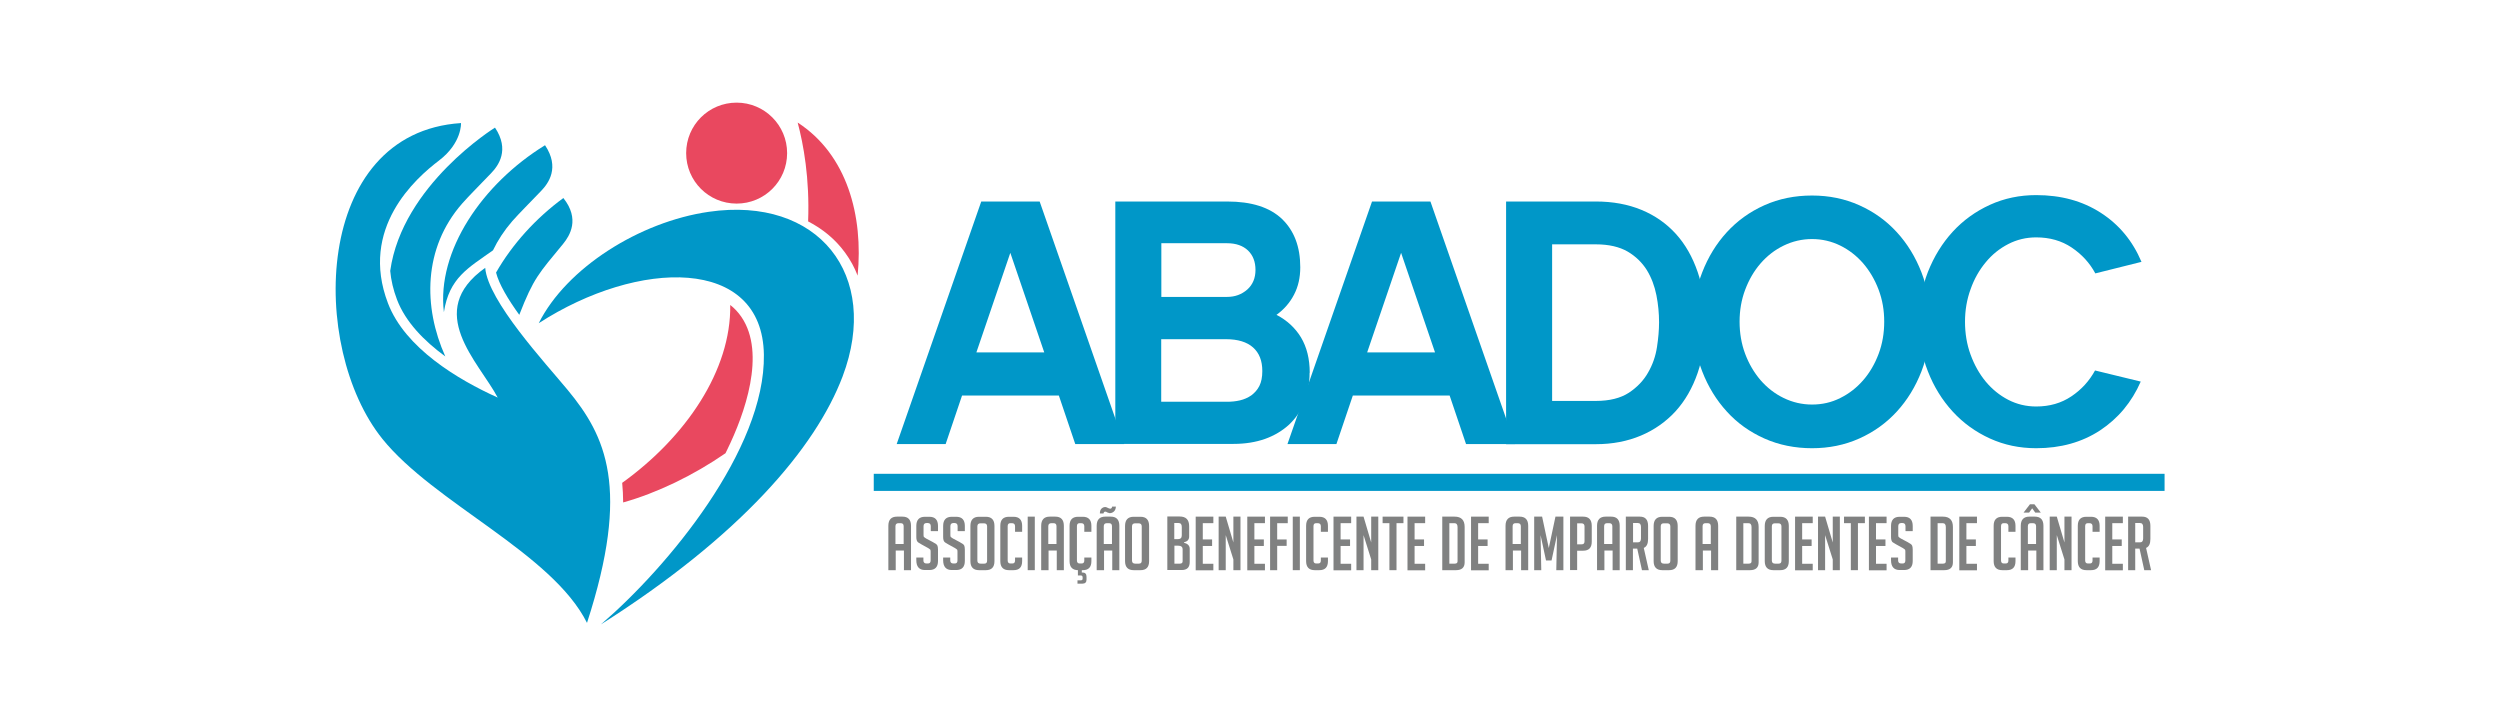 <?xml version="1.0" encoding="UTF-8"?>
<svg id="logo-ultragaz-cinza" xmlns="http://www.w3.org/2000/svg" viewBox="0 0 179.77 52.28">
  <defs>
    <style>
      .cls-1 {
        fill: #808181;
      }

      .cls-1, .cls-2, .cls-3 {
        stroke-width: 0px;
      }

      .cls-2 {
        fill: #e9485f;
      }

      .cls-3 {
        fill: #0097c8;
      }
    </style>
  </defs>
  <g>
    <path class="cls-2" d="M57.36,8.82c.41,1.54.87,4,.75,7.1,1.02.53,1.94,1.26,2.66,2.25.38.52.68,1.07.9,1.65.42-4.3-.75-8.69-4.3-11Z"/>
    <path class="cls-3" d="M38.74,23.24c1.99-3.97,7.24-7.29,12.23-8.01,7.86-1.14,12.38,4.53,9.62,11.84-1.95,5.15-7.36,11.48-17.38,17.83,4.81-4.12,11.82-12.57,11.72-19.39-.1-7.1-9.03-6.9-16.19-2.27Z"/>
    <path class="cls-2" d="M52.51,21.93c.07,4.69-3.18,9.49-7.77,12.79.04.45.07.92.07,1.41,2.43-.68,5.06-1.95,7.36-3.54.05-.09.09-.18.13-.27,1.24-2.53,2.8-6.9,1.02-9.52-.23-.34-.5-.63-.81-.87Z"/>
    <path class="cls-2" d="M52.97,7.38c2,0,3.63,1.62,3.63,3.63s-1.62,3.63-3.63,3.63-3.63-1.62-3.63-3.63,1.62-3.63,3.63-3.63Z"/>
    <g>
      <path class="cls-3" d="M35.59,9.18s-6.67,4.12-7.53,10.3c.06.67.22,1.36.49,2.07.61,1.6,1.94,2.96,3.47,4.08-1.6-3.57-1.59-7.79,1.21-10.99.54-.61,1.21-1.27,2.08-2.18.53-.55,1.36-1.68.28-3.29Z"/>
      <path class="cls-3" d="M39.18,10.45c-4.51,2.78-7.79,7.61-7.26,12,.38-2.49,1.77-3.19,3.53-4.45.35-.73.81-1.43,1.38-2.09.54-.61,1.21-1.27,2.08-2.18.53-.55,1.36-1.68.28-3.29Z"/>
      <path class="cls-3" d="M40.51,14.24c-1.99,1.46-3.68,3.33-4.84,5.36.21.83.86,1.92,1.67,3.04,1.04-2.66,1.39-2.96,3.15-5.1.48-.59,1.23-1.78.02-3.3Z"/>
      <path class="cls-3" d="M27.48,31.54c3.74,4.65,12.21,8.21,14.73,13.25,3.15-9.7,1.35-13.44-1.39-16.75-1.63-1.97-5.73-6.39-5.93-8.78-4.43,3.14-.47,6.75.9,9.33-2.87-1.3-6.66-3.56-7.89-6.78-2.07-5.41,1.99-8.99,3.66-10.26,1.67-1.27,1.59-2.7,1.59-2.7-10.66.69-10.93,16.15-5.66,22.7Z"/>
    </g>
  </g>
  <g>
    <path class="cls-3" d="M69.18,28.44l-1.18,3.49h-3.52l6.08-17.44h4.2l6.08,17.44h-3.52l-1.18-3.49h-6.96ZM72.65,18.18l-2.44,7.16h4.88l-2.44-7.16Z"/>
    <path class="cls-3" d="M94.17,26.8c0,.79-.13,1.5-.38,2.12-.25.63-.62,1.16-1.09,1.61-.48.44-1.06.79-1.73,1.03-.68.24-1.44.36-2.27.36h-8.5V14.49h8.04c1.76,0,3.07.42,3.95,1.26.87.84,1.31,1.99,1.31,3.47,0,.74-.15,1.4-.45,1.97-.3.58-.72,1.06-1.26,1.45.75.39,1.34.93,1.76,1.62.42.7.63,1.55.63,2.55ZM83.51,17.5v3.85h4.73c.57,0,1.05-.18,1.45-.53.39-.35.59-.82.59-1.41s-.18-1.05-.54-1.4c-.36-.34-.86-.52-1.5-.52h-4.73ZM90.77,26.68c0-.74-.22-1.3-.67-1.7-.44-.39-1.09-.59-1.95-.59h-4.65v4.5h4.73c.32,0,.63-.03.93-.1.3-.07.57-.19.82-.36.24-.18.44-.4.58-.68.14-.28.21-.63.21-1.07Z"/>
    <path class="cls-3" d="M97.28,28.44l-1.18,3.49h-3.52l6.08-17.44h4.2l6.08,17.44h-3.52l-1.18-3.49h-6.96ZM100.75,18.18l-2.44,7.16h4.88l-2.44-7.16Z"/>
    <path class="cls-3" d="M122.62,23.21c0,1.34-.18,2.55-.55,3.62-.37,1.07-.9,1.99-1.58,2.74-.69.75-1.52,1.34-2.49,1.75-.97.41-2.05.62-3.24.62h-6.46V14.49h6.46c1.21,0,2.3.2,3.27.6.97.4,1.8.98,2.48,1.73.68.75,1.2,1.67,1.57,2.75.37,1.08.55,2.29.55,3.63ZM119.3,23.18c0-.64-.06-1.29-.19-1.95-.13-.66-.36-1.27-.69-1.81-.34-.54-.8-.99-1.38-1.33-.59-.34-1.35-.52-2.29-.52h-3.14v11.26h3.14c.99,0,1.78-.2,2.38-.59.59-.39,1.06-.88,1.38-1.45.33-.57.54-1.18.64-1.83.1-.65.15-1.25.15-1.78Z"/>
    <path class="cls-3" d="M130.3,14.06c1.22,0,2.35.23,3.4.7,1.05.47,1.94,1.11,2.7,1.94.75.82,1.34,1.78,1.77,2.89.43,1.11.64,2.29.64,3.54s-.21,2.46-.64,3.57-1.02,2.07-1.77,2.89c-.75.82-1.65,1.47-2.7,1.94-1.05.47-2.18.7-3.4.7s-2.38-.23-3.43-.7c-1.05-.47-1.95-1.11-2.7-1.94-.75-.82-1.34-1.78-1.77-2.89-.43-1.11-.64-2.3-.64-3.57s.21-2.44.64-3.54c.43-1.11,1.02-2.07,1.77-2.89.75-.82,1.65-1.47,2.7-1.94,1.05-.47,2.19-.7,3.43-.7ZM130.3,29.09c.72,0,1.4-.15,2.03-.47.63-.31,1.18-.74,1.65-1.28.47-.54.84-1.18,1.11-1.9.27-.72.4-1.49.4-2.31s-.13-1.57-.4-2.29c-.27-.72-.64-1.35-1.11-1.9-.47-.54-1.02-.97-1.65-1.28-.63-.31-1.31-.47-2.03-.47s-1.4.16-2.04.47c-.64.31-1.19.74-1.66,1.28-.47.54-.84,1.18-1.11,1.9-.27.72-.4,1.48-.4,2.29s.13,1.59.4,2.31c.27.72.64,1.35,1.11,1.9.47.54,1.02.97,1.66,1.28.64.31,1.32.47,2.04.47Z"/>
    <path class="cls-3" d="M153.94,27.43c-.65,1.49-1.63,2.66-2.93,3.52-1.3.85-2.83,1.28-4.59,1.28-1.19,0-2.3-.23-3.33-.7-1.03-.47-1.92-1.11-2.68-1.94-.75-.82-1.35-1.78-1.78-2.89-.44-1.11-.65-2.3-.65-3.57s.22-2.46.65-3.57c.44-1.11,1.03-2.07,1.78-2.89.75-.82,1.65-1.47,2.68-1.94,1.03-.47,2.14-.7,3.33-.7,1.78,0,3.32.42,4.64,1.27,1.32.85,2.29,2.02,2.93,3.53l-3.32.83c-.4-.75-.97-1.37-1.7-1.86-.73-.49-1.58-.73-2.55-.73-.72,0-1.39.16-2.01.48-.62.32-1.16.75-1.62,1.31-.46.55-.83,1.2-1.09,1.94-.27.74-.4,1.52-.4,2.34s.13,1.63.4,2.36c.27.74.63,1.38,1.09,1.94.46.55,1,.99,1.62,1.31.62.32,1.29.48,2.01.48.96,0,1.8-.24,2.53-.73.73-.49,1.29-1.11,1.7-1.86l3.29.8Z"/>
  </g>
  <rect class="cls-3" x="62.83" y="34.07" width="92.82" height="1.23"/>
  <g>
    <path class="cls-1" d="M64.39,41h-.51v-3.19c0-.44.21-.66.62-.66h.39c.41,0,.62.22.62.66v3.19h-.51v-1.41h-.59v1.41ZM64.98,39.12v-1.28c0-.15-.07-.22-.22-.22h-.14c-.15,0-.23.07-.23.22v1.28h.59Z"/>
    <path class="cls-1" d="M66.93,38.18v-.34c0-.15-.07-.23-.22-.23h-.08c-.15,0-.22.08-.22.23v.64c0,.07.01.12.04.14.03.02.07.06.14.1l.49.26c.11.06.18.11.23.14.04.03.08.07.1.12.02.05.04.14.04.28v.82c0,.43-.21.65-.62.65h-.32c-.41,0-.62-.24-.62-.71v-.19h.51v.21c0,.15.08.22.23.22h.09c.14,0,.2-.07.2-.22v-.65c0-.07-.01-.12-.04-.14-.03-.02-.07-.06-.14-.1l-.49-.27c-.11-.06-.18-.11-.23-.14-.05-.04-.08-.09-.1-.15-.02-.06-.03-.14-.03-.24v-.79c0-.44.21-.66.62-.66h.32c.41,0,.62.22.62.66v.37h-.51Z"/>
    <path class="cls-1" d="M68.86,38.18v-.34c0-.15-.07-.23-.22-.23h-.08c-.15,0-.22.08-.22.23v.64c0,.07.01.12.04.14.03.02.07.06.14.1l.49.26c.11.06.18.11.23.14.04.03.08.07.1.12.02.05.04.14.04.28v.82c0,.43-.21.65-.62.65h-.32c-.41,0-.62-.24-.62-.71v-.19h.51v.21c0,.15.08.22.23.22h.09c.14,0,.2-.07.2-.22v-.65c0-.07-.01-.12-.04-.14-.03-.02-.07-.06-.14-.1l-.49-.27c-.11-.06-.18-.11-.23-.14-.05-.04-.08-.09-.1-.15-.02-.06-.03-.14-.03-.24v-.79c0-.44.21-.66.62-.66h.32c.41,0,.62.22.62.66v.37h-.51Z"/>
    <path class="cls-1" d="M70.4,41c-.41,0-.62-.22-.62-.65v-2.53c0-.44.21-.66.62-.66h.49c.41,0,.62.22.62.66v2.53c0,.44-.21.65-.62.65h-.48ZM70.52,40.53h.26c.14,0,.2-.07.2-.22v-2.46c0-.15-.08-.22-.23-.22h-.24c-.15,0-.23.07-.23.22v2.46c0,.15.08.22.23.22Z"/>
    <path class="cls-1" d="M73.5,40.1v.25c0,.44-.21.65-.62.65h-.33c-.41,0-.62-.22-.62-.65v-2.54c0-.44.21-.65.62-.65h.33c.41,0,.62.22.62.65v.43h-.51v-.4c0-.15-.08-.22-.23-.22h-.1c-.14,0-.2.07-.2.22v2.46c0,.15.07.22.2.22h.13c.14,0,.2-.07.2-.22v-.21h.51Z"/>
    <path class="cls-1" d="M73.9,41v-3.85h.51v3.85h-.51Z"/>
    <path class="cls-1" d="M75.38,41h-.51v-3.19c0-.44.21-.66.62-.66h.39c.41,0,.62.22.62.66v3.19h-.51v-1.41h-.59v1.41ZM75.97,39.12v-1.28c0-.15-.07-.22-.22-.22h-.14c-.15,0-.23.07-.23.22v1.28h.59Z"/>
    <path class="cls-1" d="M78.48,40.1v.25c0,.44-.21.65-.62.65h-.33c-.41,0-.62-.22-.62-.65v-2.54c0-.44.21-.65.62-.65h.33c.41,0,.62.22.62.65v.43h-.51v-.4c0-.15-.08-.22-.23-.22h-.1c-.14,0-.2.07-.2.22v2.46c0,.15.07.22.2.22h.13c.14,0,.2-.07.2-.22v-.21h.51ZM77.47,41.73h.25c.09,0,.13-.04.13-.13v-.07c0-.1-.04-.15-.13-.15h-.21v-.52h.28v.31h.05c.2,0,.29.1.29.31v.2c0,.19-.1.29-.3.29h-.35v-.24Z"/>
    <path class="cls-1" d="M79.37,41h-.51v-3.19c0-.44.21-.66.62-.66h.39c.41,0,.62.22.62.66v3.19h-.51v-1.41h-.59v1.41ZM80.24,36.41c0,.16-.05.28-.13.36-.08.08-.18.12-.28.13-.04,0-.07,0-.11-.02s-.06-.02-.09-.03c-.03-.01-.05-.02-.07-.04-.02-.01-.05-.02-.08-.02-.07,0-.11.04-.13.13h-.26c0-.15.04-.27.11-.34s.16-.12.27-.12c.04,0,.07,0,.1.02.03.01.06.02.09.04.03.01.06.03.09.04.03.01.06.02.09.02.04,0,.07-.02.09-.05.02-.02.04-.06.04-.1h.28ZM79.96,39.12v-1.28c0-.15-.07-.22-.22-.22h-.14c-.15,0-.23.07-.23.22v1.28h.59Z"/>
    <path class="cls-1" d="M81.52,41c-.41,0-.62-.22-.62-.65v-2.53c0-.44.21-.66.62-.66h.49c.41,0,.62.22.62.66v2.53c0,.44-.21.65-.62.65h-.48ZM81.64,40.53h.26c.14,0,.2-.07.2-.22v-2.46c0-.15-.08-.22-.23-.22h-.24c-.15,0-.23.07-.23.22v2.46c0,.15.08.22.23.22Z"/>
    <path class="cls-1" d="M85.13,39.02c.28.08.42.22.42.44v.96c0,.38-.19.57-.58.57h-1.03v-3.85h.88c.46,0,.69.23.69.7v.74c0,.22-.12.36-.37.41v.03ZM84.45,38.77h.24c.2,0,.29-.09.29-.28v-.6c0-.19-.08-.28-.23-.28h-.31v1.16ZM84.45,40.53h.39c.14,0,.2-.06.2-.17v-.85c0-.18-.1-.27-.31-.27h-.28v1.29Z"/>
    <path class="cls-1" d="M85.98,41v-3.85h1.27v.47h-.76v1.17h.67v.47h-.67v1.28h.76v.47h-1.27Z"/>
    <path class="cls-1" d="M88.69,39.01v-1.86h.51v3.85h-.51v-.77l-.55-1.75v2.52h-.51v-3.85h.51l.55,1.86Z"/>
    <path class="cls-1" d="M89.69,41v-3.85h1.27v.47h-.76v1.17h.68v.47h-.68v1.28h.76v.47h-1.27Z"/>
    <path class="cls-1" d="M92.52,38.78v.47h-.68v1.75h-.51v-3.85h1.27v.47h-.76v1.17h.68Z"/>
    <path class="cls-1" d="M92.96,41v-3.85h.51v3.85h-.51Z"/>
    <path class="cls-1" d="M95.49,40.1v.25c0,.44-.21.65-.62.65h-.33c-.41,0-.62-.22-.62-.65v-2.54c0-.44.21-.65.62-.65h.33c.41,0,.62.22.62.65v.43h-.51v-.4c0-.15-.08-.22-.23-.22h-.1c-.14,0-.2.07-.2.22v2.46c0,.15.07.22.2.22h.13c.14,0,.2-.07.2-.22v-.21h.51Z"/>
    <path class="cls-1" d="M95.89,41v-3.85h1.27v.47h-.76v1.17h.68v.47h-.68v1.28h.76v.47h-1.27Z"/>
    <path class="cls-1" d="M98.6,39.01v-1.86h.51v3.85h-.51v-.77l-.55-1.75v2.52h-.51v-3.85h.51l.55,1.86Z"/>
    <path class="cls-1" d="M100.42,37.62v3.38h-.51v-3.38h-.49v-.47h1.5v.47h-.49Z"/>
    <path class="cls-1" d="M101.21,41v-3.85h1.27v.47h-.76v1.17h.68v.47h-.68v1.28h.76v.47h-1.27Z"/>
    <path class="cls-1" d="M103.71,41v-3.85h.89c.48,0,.72.25.72.74v2.55c0,.37-.21.56-.62.56h-1ZM104.22,40.53h.39c.14,0,.2-.06.2-.17v-2.46c0-.19-.08-.28-.23-.28h-.36v2.91Z"/>
    <path class="cls-1" d="M105.78,41v-3.85h1.27v.47h-.76v1.17h.68v.47h-.68v1.28h.76v.47h-1.27Z"/>
    <path class="cls-1" d="M108.77,41h-.51v-3.19c0-.44.21-.66.62-.66h.39c.41,0,.62.22.62.66v3.19h-.51v-1.41h-.59v1.41ZM109.36,39.12v-1.28c0-.15-.08-.22-.23-.22h-.14c-.15,0-.22.07-.22.22v1.28h.59Z"/>
    <path class="cls-1" d="M111.37,39.41l.48-2.26h.57v3.85h-.51l.05-2.52-.39,1.82h-.4l-.39-1.82.05,2.52h-.51v-3.85h.57l.48,2.26Z"/>
    <path class="cls-1" d="M112.9,37.15h.94c.41,0,.62.22.62.66v1.14c0,.44-.21.65-.62.65h-.43v1.39h-.51v-3.85ZM113.41,39.14h.33c.14,0,.2-.07.2-.22v-1.07c0-.15-.08-.22-.23-.22h-.3v1.52Z"/>
    <path class="cls-1" d="M115.35,41h-.51v-3.19c0-.44.21-.66.62-.66h.39c.41,0,.62.22.62.66v3.19h-.51v-1.41h-.59v1.41ZM115.94,39.12v-1.28c0-.15-.08-.22-.23-.22h-.14c-.15,0-.22.07-.22.22v1.28h.59Z"/>
    <path class="cls-1" d="M116.91,37.15h1.01c.39,0,.59.22.59.66v.95c0,.34-.1.55-.31.64l.36,1.6h-.49l-.34-1.55h-.31v1.55h-.51v-3.85ZM117.43,39h.34c.15,0,.23-.09.23-.28v-.83c0-.19-.08-.28-.23-.28h-.34v1.39Z"/>
    <path class="cls-1" d="M119.53,41c-.41,0-.62-.22-.62-.65v-2.53c0-.44.21-.66.62-.66h.49c.41,0,.62.22.62.66v2.53c0,.44-.21.65-.62.65h-.48ZM119.65,40.53h.26c.14,0,.2-.07.2-.22v-2.46c0-.15-.08-.22-.23-.22h-.24c-.15,0-.22.07-.22.22v2.46c0,.15.08.22.23.22Z"/>
    <path class="cls-1" d="M122.43,41h-.51v-3.19c0-.44.21-.66.62-.66h.39c.41,0,.62.22.62.66v3.19h-.51v-1.41h-.59v1.41ZM123.02,39.12v-1.28c0-.15-.08-.22-.23-.22h-.14c-.15,0-.22.07-.22.22v1.28h.59Z"/>
    <path class="cls-1" d="M124.85,41v-3.85h.89c.48,0,.72.25.72.74v2.55c0,.37-.21.56-.62.56h-1ZM125.36,40.53h.39c.14,0,.2-.06.2-.17v-2.46c0-.19-.08-.28-.23-.28h-.36v2.91Z"/>
    <path class="cls-1" d="M127.52,41c-.41,0-.62-.22-.62-.65v-2.53c0-.44.21-.66.62-.66h.49c.41,0,.62.22.62.66v2.53c0,.44-.21.65-.62.65h-.48ZM127.64,40.53h.26c.14,0,.2-.07.2-.22v-2.46c0-.15-.08-.22-.23-.22h-.24c-.15,0-.22.07-.22.22v2.46c0,.15.08.22.23.22Z"/>
    <path class="cls-1" d="M129.08,41v-3.85h1.27v.47h-.76v1.17h.68v.47h-.68v1.28h.76v.47h-1.27Z"/>
    <path class="cls-1" d="M131.79,39.01v-1.86h.51v3.85h-.51v-.77l-.55-1.75v2.52h-.51v-3.85h.51l.55,1.86Z"/>
    <path class="cls-1" d="M133.6,37.62v3.38h-.51v-3.38h-.49v-.47h1.5v.47h-.49Z"/>
    <path class="cls-1" d="M134.39,41v-3.85h1.27v.47h-.76v1.17h.68v.47h-.68v1.28h.76v.47h-1.27Z"/>
    <path class="cls-1" d="M137.02,38.18v-.34c0-.15-.07-.23-.22-.23h-.08c-.15,0-.22.08-.22.23v.64c0,.07.01.12.04.14s.07.06.14.1l.49.26c.11.06.18.11.23.14.04.03.08.07.1.12s.04.14.04.28v.82c0,.43-.21.65-.62.65h-.32c-.41,0-.62-.24-.62-.71v-.19h.51v.21c0,.15.08.22.23.22h.09c.14,0,.2-.07.2-.22v-.65c0-.07-.01-.12-.04-.14s-.07-.06-.14-.1l-.49-.27c-.11-.06-.18-.11-.23-.14s-.08-.09-.1-.15c-.02-.06-.03-.14-.03-.24v-.79c0-.44.21-.66.62-.66h.32c.41,0,.62.22.62.66v.37h-.51Z"/>
    <path class="cls-1" d="M138.82,41v-3.85h.89c.48,0,.72.25.72.74v2.55c0,.37-.21.56-.62.56h-1ZM139.33,40.53h.39c.14,0,.2-.06.2-.17v-2.46c0-.19-.08-.28-.23-.28h-.36v2.91Z"/>
    <path class="cls-1" d="M140.89,41v-3.85h1.27v.47h-.76v1.17h.68v.47h-.68v1.28h.76v.47h-1.27Z"/>
    <path class="cls-1" d="M144.93,40.1v.25c0,.44-.21.65-.62.65h-.33c-.41,0-.62-.22-.62-.65v-2.54c0-.44.21-.65.62-.65h.33c.41,0,.62.22.62.65v.43h-.51v-.4c0-.15-.08-.22-.23-.22h-.1c-.14,0-.2.07-.2.22v2.46c0,.15.07.22.2.22h.13c.14,0,.2-.07.2-.22v-.21h.51Z"/>
    <path class="cls-1" d="M145.82,41h-.51v-3.19c0-.44.21-.66.62-.66h.39c.41,0,.62.22.62.66v3.19h-.51v-1.41h-.59v1.41ZM145.82,41h-.51v-3.19c0-.44.21-.66.62-.66h.39c.41,0,.62.22.62.66v3.19h-.51v-1.41h-.59v1.41ZM146.13,36.55l-.22.31h-.4l.46-.6h.32l.46.6h-.4l-.22-.31ZM146.41,39.12v-1.28c0-.15-.08-.22-.23-.22h-.14c-.15,0-.22.07-.22.22v1.28h.59ZM146.41,39.12v-1.28c0-.15-.08-.22-.23-.22h-.14c-.15,0-.22.07-.22.22v1.28h.59Z"/>
    <path class="cls-1" d="M148.45,39.01v-1.86h.51v3.85h-.51v-.77l-.55-1.75v2.52h-.51v-3.85h.51l.55,1.86Z"/>
    <path class="cls-1" d="M150.98,40.1v.25c0,.44-.21.65-.62.65h-.33c-.41,0-.62-.22-.62-.65v-2.54c0-.44.21-.65.62-.65h.33c.41,0,.62.22.62.65v.43h-.51v-.4c0-.15-.08-.22-.23-.22h-.1c-.14,0-.2.07-.2.22v2.46c0,.15.07.22.2.22h.13c.14,0,.2-.07.2-.22v-.21h.51Z"/>
    <path class="cls-1" d="M151.38,41v-3.85h1.27v.47h-.76v1.17h.68v.47h-.68v1.28h.76v.47h-1.27Z"/>
    <path class="cls-1" d="M153.03,37.15h1.01c.39,0,.59.22.59.66v.95c0,.34-.1.55-.31.64l.36,1.6h-.49l-.34-1.55h-.31v1.55h-.51v-3.85ZM153.54,39h.34c.15,0,.23-.09.23-.28v-.83c0-.19-.08-.28-.23-.28h-.34v1.39Z"/>
  </g>
</svg>